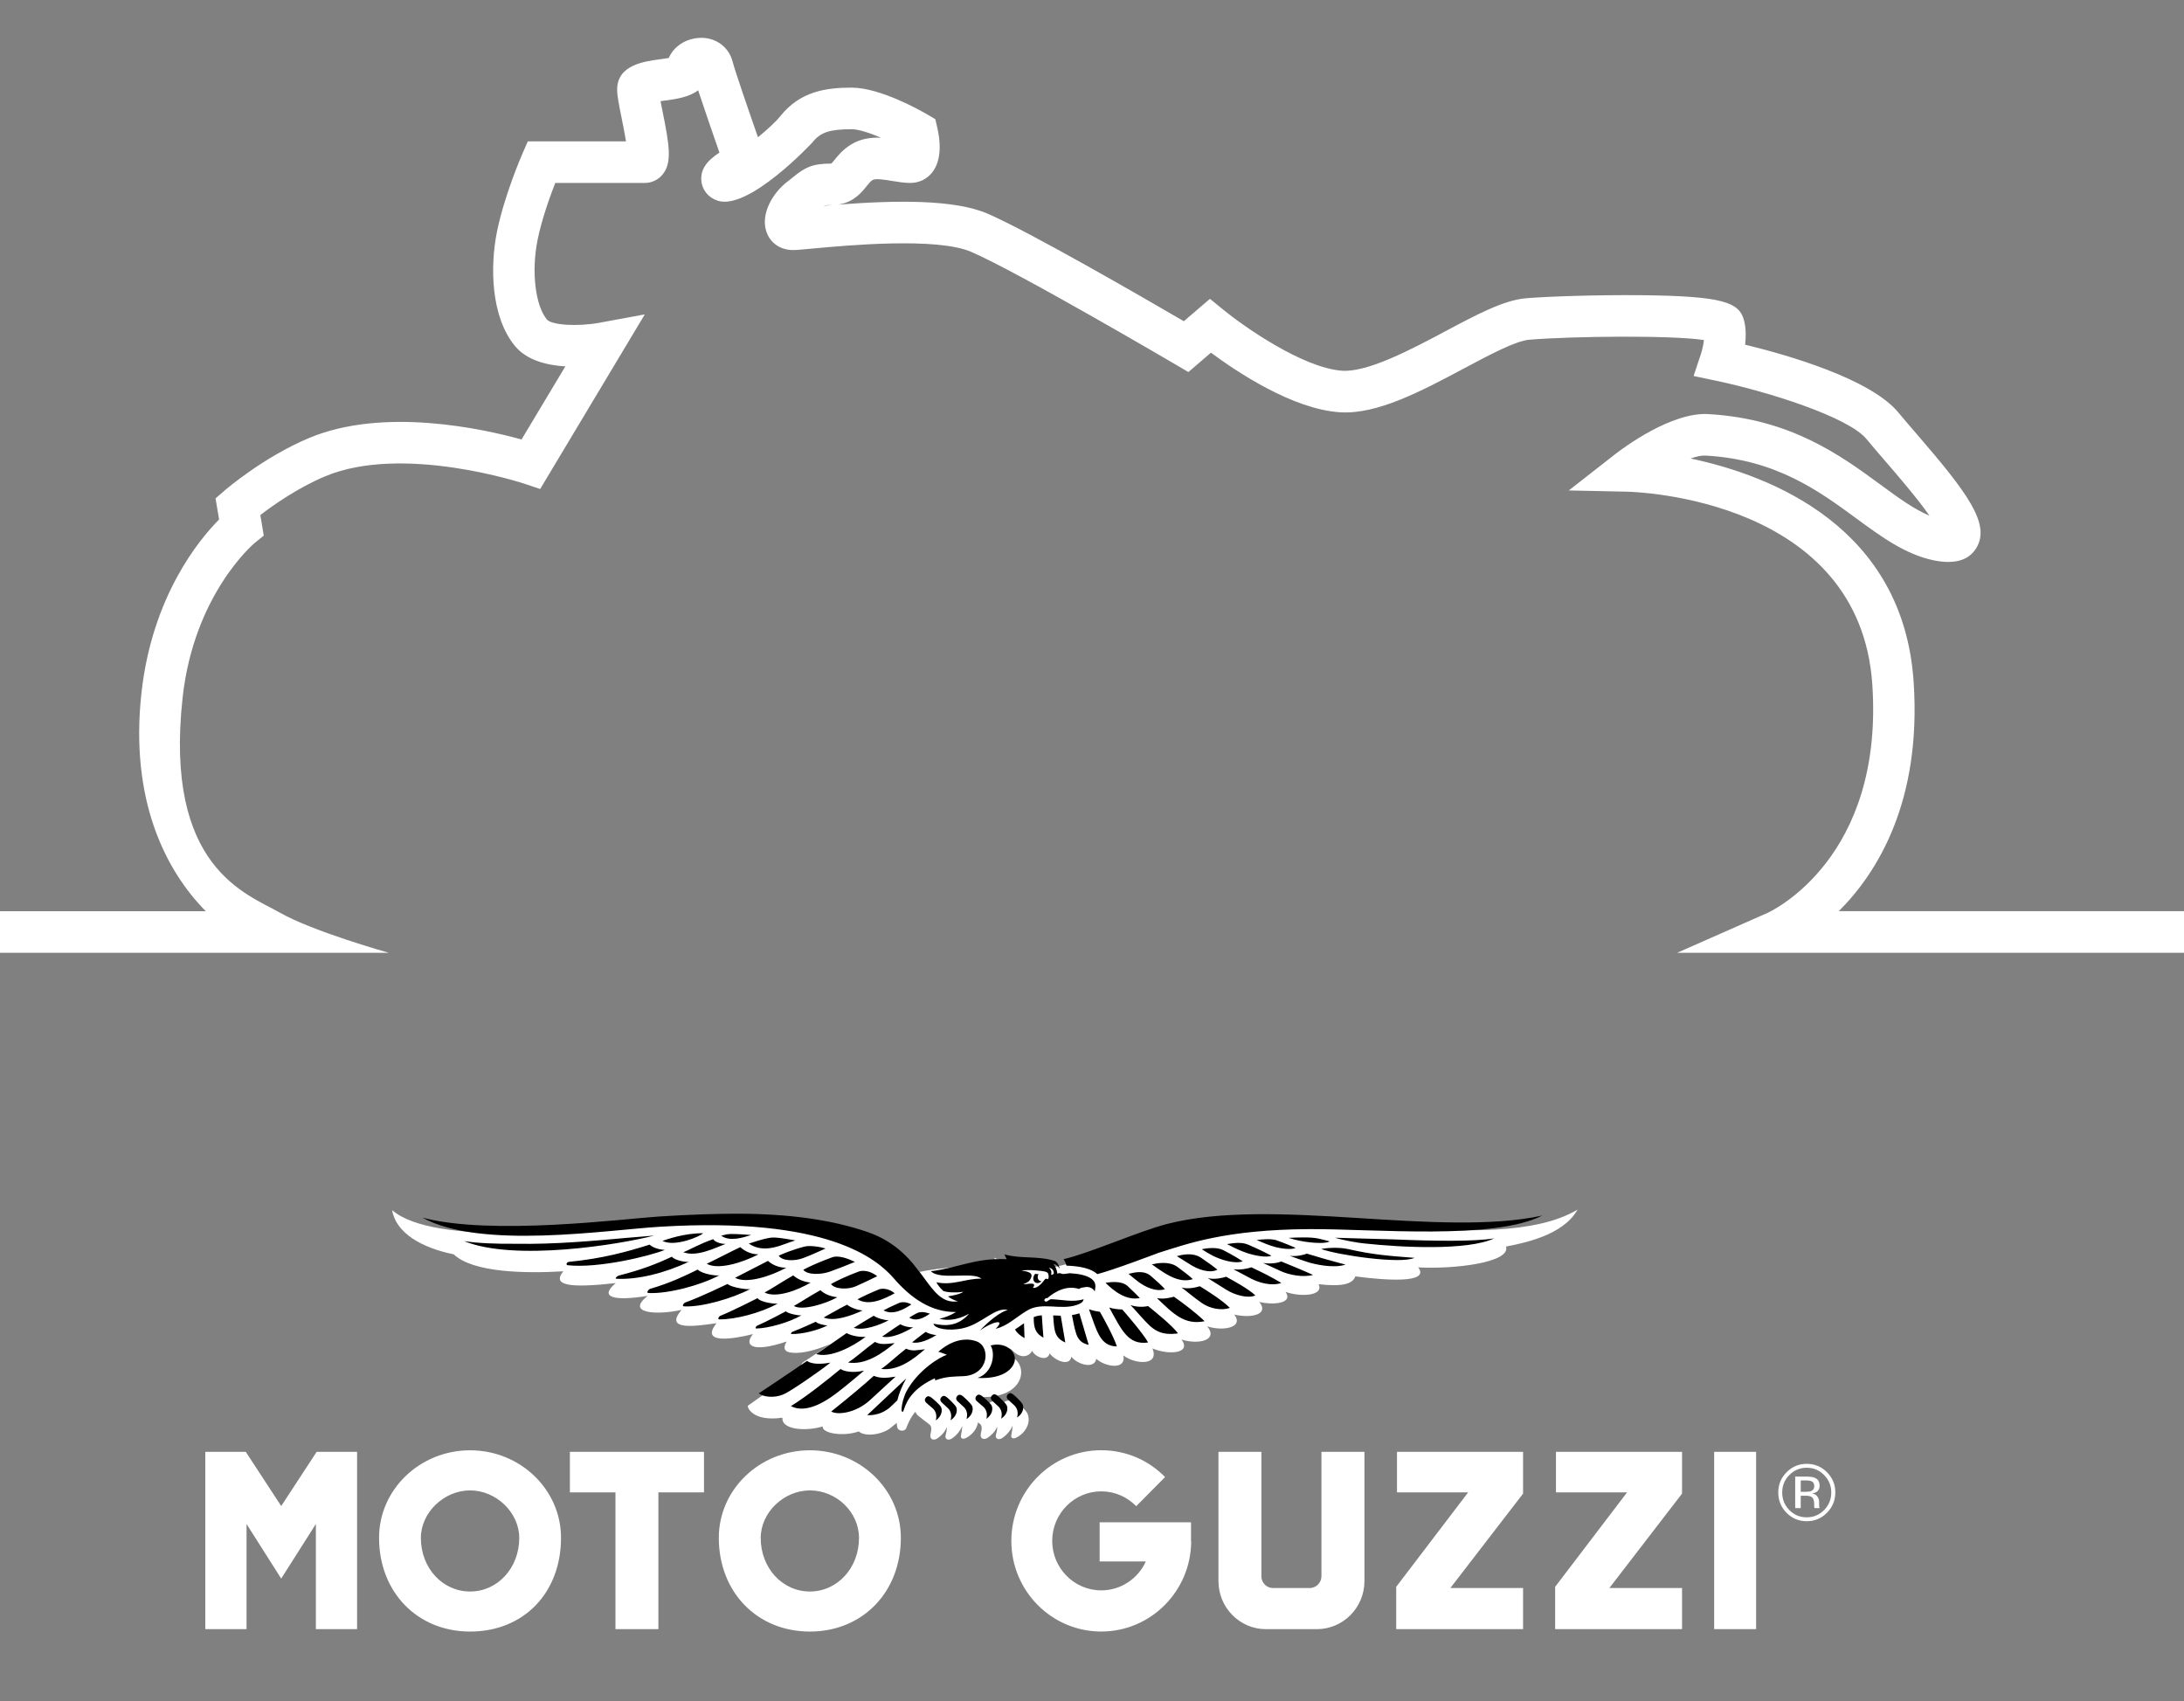 <svg width="321" height="250" viewBox="0 0 321 250" fill="none" xmlns="http://www.w3.org/2000/svg">
<rect x="0" y="0" width="321" height="250" fill="#808080" stroke="none"/>
<path d="M270.262 133.915C275.973 128.209 282.432 117.773 281.266 100.237C279.755 77.476 260.375 69.896 248.478 67.385C249.326 67.088 250.082 66.916 250.698 66.958C261.039 67.532 267.305 72.132 272.839 76.191C276.55 78.913 280.053 81.487 284.204 82.349C287.285 82.982 289.416 82.36 290.513 80.478C292.554 76.981 289.211 72.471 281.645 63.709C280.664 62.573 279.765 61.534 279.063 60.677C274.964 55.658 262.642 52.148 256.496 50.658C256.623 49.542 256.638 48.296 256.35 47.154C255.671 44.433 253.37 43.506 241.075 43.383C234.728 43.327 227.531 43.564 224.258 43.837C221.024 44.109 216.974 46.266 212.289 48.763C207.305 51.418 201.076 54.69 197.332 54.491C191.5 54.124 182.704 47.897 179.807 45.529L177.837 43.918L173.998 47.209C168.268 43.87 151.198 33.995 145.122 31.389C140.235 29.292 131.681 29.42 123.205 30.073C125.482 29.721 126.631 28.29 127.351 27.385C127.73 26.914 127.959 26.636 128.272 26.446C128.699 26.189 130.219 26.441 131.128 26.593C131.997 26.738 132.898 26.887 133.791 26.887C135.079 26.887 136.228 26.336 137.016 25.337C138.546 23.397 138.142 20.403 137.768 18.79L137.467 17.508L136.333 16.847C135.2 16.181 129.335 12.88 125.174 12.88C121.467 12.88 117.635 13.387 114.694 17.066C114.017 17.912 112.758 19.066 111.405 20.17C109.85 15.72 107.972 10.239 107.691 9.104C107.096 6.729 104.903 5.287 102.395 5.603C100.489 5.84 98.966 6.976 98.289 8.522C97.858 8.596 97.344 8.666 96.974 8.716C94.629 9.031 90.708 9.559 90.708 13.17C90.708 14.056 90.947 15.278 91.368 17.362C91.552 18.271 91.824 19.625 92.011 20.778H77.575L76.777 22.606C76.669 22.855 74.1 28.773 73.034 34.108C72.025 39.147 72.122 46.566 75.71 50.877C77.444 52.957 80.373 53.683 83.093 53.847L76.655 64.59C70.992 63.021 56.392 59.783 45.454 64.361C38.728 67.177 33.209 71.922 32.978 72.122L31.681 73.246L32.2 76.349C29.227 79.348 22.346 87.686 20.79 101.854C19.063 117.583 24.327 127.925 30.243 133.918H0V140.031H57.141C57.141 140.031 45.992 136.908 41.082 134.105C36.261 131.349 24.093 127.536 26.841 102.525C28.508 87.336 37.304 79.906 37.383 79.842L38.767 78.719L38.262 75.699C40.126 74.266 43.767 71.688 47.797 70.002C59.24 65.212 76.905 71.034 77.08 71.092L79.394 71.868L94.772 46.204L88.131 47.43C84.915 48.028 81.076 47.79 80.382 46.955C78.676 44.909 78.083 39.901 79.002 35.308C79.605 32.285 80.82 28.911 81.61 26.887H94.768C95.789 26.887 96.746 26.43 97.397 25.634C98.82 23.881 98.383 21.317 97.337 16.145C97.257 15.748 97.165 15.3 97.081 14.869C97.335 14.833 97.582 14.8 97.786 14.773C99.226 14.58 101.268 14.304 102.612 13.27C103.498 15.97 104.854 19.881 105.742 22.423C103.748 23.733 102.974 24.971 103.078 26.504C103.17 27.885 104.084 29.031 105.464 29.49C110.022 31.013 119.359 20.997 119.442 20.892C120.608 19.437 121.948 18.993 125.176 18.993C126.197 18.993 127.841 19.536 129.494 20.243C128.076 20.175 126.53 20.361 125.116 21.222C123.866 21.984 123.14 22.896 122.604 23.561C122.449 23.758 122.23 24.029 122.136 24.042C119.334 24.042 118.268 24.657 116.661 25.962C116.408 26.167 116.115 26.407 115.753 26.68C113.596 28.298 111.769 31.418 112.631 34.017C113.19 35.705 114.695 36.75 116.561 36.75C117.054 36.75 117.801 36.682 119.443 36.529C124.421 36.066 137.654 34.832 142.731 37.01C149.57 39.946 172.566 53.445 172.796 53.581L174.668 54.679L177.982 51.833C181.797 54.662 190.025 60.156 196.952 60.591C202.413 60.943 208.894 57.492 215.144 54.163C218.896 52.163 222.772 50.095 224.762 49.93C230.873 49.418 245.625 49.238 250.445 49.978C250.358 50.691 250.179 51.472 250.006 52.004L248.921 55.259L252.264 55.963C259.827 57.556 271.679 61.274 274.355 64.55C275.087 65.446 276.022 66.529 277.043 67.712C278.771 69.712 281.797 73.218 283.587 75.784C281.33 74.853 279.018 73.157 276.427 71.256C270.52 66.924 263.172 61.531 251.032 60.858C245.65 60.571 238.669 65.752 237.336 66.796L230.577 72.08L239.141 72.263C240.539 72.293 273.376 73.306 275.193 100.641C276.885 126.112 260.46 133.865 259.773 134.174L246.51 140.029H321V133.916H270.262V133.915ZM121.083 30.243C121.102 30.233 121.114 30.222 121.128 30.216C121.146 30.21 121.396 30.126 122.209 30.149C121.834 30.181 121.457 30.213 121.083 30.243Z" fill="white"/>
<path d="M175.053 223.735H161.625V229.486H168.412C167.27 231.996 164.764 233.736 161.859 233.736C157.885 233.736 154.652 230.475 154.652 226.461C154.652 222.453 157.885 219.184 161.859 219.184C163.88 219.184 165.676 220.012 166.998 221.361L171.24 217.082C168.841 214.63 165.532 213.14 161.859 213.14C154.565 213.14 148.645 219.099 148.645 226.466C148.645 233.818 154.565 239.785 161.859 239.785C169.138 239.785 175.05 233.842 175.079 226.509H175.053V223.735ZM41.331 221.343C41.331 221.343 36.281 213.607 36.124 213.374H30.174V239.436H36.237V223.982C36.237 223.982 40.922 231.369 41.33 232.004C41.727 231.368 46.426 223.982 46.426 223.982V239.436H52.483V213.374H46.543C46.396 213.607 41.331 221.343 41.331 221.343ZM83.761 219.335H90.459V239.436H96.769V219.335H103.471V213.374H83.761V219.335ZM194.222 231.671C194.222 232.602 193.443 233.39 192.52 233.39H187.097C186.161 233.39 185.396 232.62 185.396 231.671V213.374H179.087V232.373C179.087 236.269 182.212 239.436 186.064 239.436H193.55C197.406 239.436 200.543 236.27 200.543 232.373V213.374H194.223V231.671H194.222ZM205.328 219.335H215.785C215.785 219.335 205.321 233.071 205.213 233.213V239.436H223.859V233.39H213.172C213.172 233.39 223.75 219.654 223.859 219.516V213.374H205.328V219.335ZM228.693 219.335H239.143C239.143 219.335 228.677 233.071 228.573 233.213V239.436H247.223V233.39H236.543C236.543 233.39 247.108 219.654 247.223 219.516V213.374H228.693V219.335ZM251.944 239.436H258.109V213.374H251.944V239.436ZM69.093 213.149C61.716 213.149 55.713 218.913 55.713 226.006C55.713 233.996 61.341 239.789 69.093 239.789C76.959 239.789 82.456 234.121 82.456 226.006C82.456 218.912 76.462 213.149 69.093 213.149ZM69.093 233.902C65.034 233.902 61.858 230.443 61.858 226.031C61.858 222.309 65.243 219.044 69.093 219.044C72.947 219.044 76.318 222.31 76.318 226.031C76.318 230.443 73.147 233.902 69.093 233.902ZM119.036 213.149C111.653 213.149 105.649 218.913 105.649 226.006C105.649 233.996 111.276 239.789 119.036 239.789C126.779 239.789 132.405 233.996 132.405 226.006C132.405 218.912 126.411 213.149 119.036 213.149ZM119.036 233.902C114.984 233.902 111.807 230.443 111.807 226.031C111.807 222.309 115.185 219.044 119.036 219.044C122.95 219.044 126.254 222.244 126.254 226.031C126.254 230.443 123.08 233.902 119.036 233.902Z" fill="white"/>
<path d="M263.854 217.018V221.643H264.668V219.826H265.307C265.738 219.826 266.038 219.873 266.211 219.976C266.501 220.144 266.645 220.497 266.645 221.032V221.397L266.664 221.548C266.668 221.565 266.672 221.583 266.676 221.598C266.681 221.615 266.685 221.631 266.687 221.643H267.448L267.42 221.587C267.401 221.548 267.387 221.471 267.381 221.345C267.372 221.224 267.368 221.109 267.368 221.002V220.665C267.368 220.431 267.284 220.19 267.119 219.946C266.951 219.704 266.687 219.551 266.327 219.495C266.611 219.449 266.834 219.371 266.991 219.268C267.292 219.073 267.444 218.767 267.444 218.356C267.444 217.773 267.205 217.383 266.726 217.182C266.46 217.071 266.04 217.017 265.469 217.017H263.854V217.018ZM266.653 218.425C266.653 218.78 266.493 219.023 266.176 219.148C266.004 219.216 265.744 219.251 265.401 219.251H264.669V217.575H265.362C265.812 217.575 266.142 217.631 266.344 217.746C266.548 217.861 266.653 218.086 266.653 218.425ZM269.752 219.341C269.752 218.179 269.341 217.187 268.522 216.369C267.703 215.549 266.711 215.139 265.549 215.139C264.394 215.139 263.408 215.548 262.593 216.369C261.773 217.19 261.364 218.182 261.364 219.341C261.364 220.514 261.768 221.512 262.581 222.333C263.397 223.16 264.387 223.573 265.549 223.573C266.711 223.573 267.703 223.16 268.522 222.333C269.341 221.507 269.752 220.509 269.752 219.341ZM265.548 215.713C266.546 215.713 267.399 216.069 268.102 216.781C268.804 217.49 269.156 218.344 269.156 219.346C269.156 220.359 268.804 221.219 268.102 221.932C267.401 222.642 266.549 222.999 265.548 222.999C264.543 222.999 263.694 222.642 262.993 221.932C262.296 221.219 261.945 220.359 261.945 219.346C261.945 218.344 262.296 217.49 262.997 216.781C263.703 216.07 264.554 215.713 265.548 215.713Z" fill="white"/>
<path d="M231.866 177.779C219.46 185.127 190.055 176.211 171.199 181.016C167.158 182.049 161.351 184.913 154.605 186.294C153.279 185.873 151.884 185.898 150.636 185.858C150.115 185.837 147.821 185.616 146.13 184.85C146.234 185.144 146.417 185.785 146.611 186.074C143.763 185.914 137.958 186.282 135.163 186.941C131.427 182.076 124.139 180.764 118.814 180.075C107.252 178.571 93.763 180.066 89.861 180.392C86.636 180.658 63.783 183.238 57.636 177.852C58.18 181.196 61.954 183.385 66.684 184.347C69.561 187.074 77.326 187.164 82.798 186.842C81.064 188.945 83.729 189.331 90.504 188.573C87.993 190.669 90.172 191.263 95.209 190.449C91.847 193.047 96.59 193.322 100.185 192.505C97.488 195.647 102.332 194.887 105.311 194.47C102.862 197.546 107.559 196.857 110.677 196.07C109.281 197.723 110.529 198.878 115.618 197.163C114.766 198.634 115.857 198.853 117.072 198.831C118.77 198.798 120.632 198.112 122.111 197.524C122.318 197.446 120.319 198.672 118.167 200.133C117.876 200.334 117.653 200.585 117.791 200.913C117.824 200.995 117.913 201.079 117.991 201.166C114.519 203.4 112.621 204.663 109.92 206.598C109.785 206.697 110.468 209.002 114.998 208.357C114.84 210.183 118.566 210.378 120.919 209.639C120.748 210.632 123.892 211.196 126.218 210.378C127.198 211.248 129.775 210.792 130.886 209.864C131.081 209.704 131.451 209.412 131.801 209.121C131.813 209.429 131.848 209.691 131.905 209.851C132.122 210.416 133.032 210.381 133.202 209.89C133.346 209.482 133.798 208.337 134.54 207.485C134.61 207.678 134.732 207.888 134.963 208.079C135.135 208.224 135.876 208.8 136.049 208.928C136.193 209.036 136.375 209.174 136.643 209.382C136.763 209.488 136.958 209.739 136.857 210.3C136.847 210.358 136.787 210.649 136.758 210.821C136.617 211.609 137.28 211.737 137.771 211.4C138.222 211.091 138.944 210.46 139.128 209.743C139.206 209.954 139.116 210.492 138.993 210.887C138.812 211.491 139.33 211.779 139.883 211.433C140.392 211.109 141.149 210.364 141.419 209.573C141.423 209.586 141.444 209.975 141.248 210.925C141.144 211.443 141.518 211.588 142.044 211.309C142.917 210.843 143.605 209.978 143.748 209.044C143.838 209.113 143.936 209.191 144.055 209.284C144.175 209.392 144.366 209.645 144.261 210.202C144.249 210.262 144.189 210.555 144.155 210.723C144.01 211.511 144.666 211.647 145.161 211.312C145.612 211.006 146.344 210.378 146.538 209.671C146.61 209.881 146.515 210.417 146.391 210.813C146.202 211.411 146.72 211.705 147.274 211.364C147.785 211.048 148.55 210.308 148.829 209.515C148.831 209.532 148.846 209.92 148.645 210.869C148.534 211.385 148.907 211.532 149.434 211.258C150.7 210.601 151.584 209.106 151.02 207.762C150.762 207.15 149.571 206.234 149.21 206.051C148.998 205.946 148.381 205.642 147.726 205.981C147.559 206.067 147.424 206.201 147.309 206.353C147.297 206.37 147.287 206.383 147.274 206.4C147.264 206.417 147.249 206.431 147.239 206.448C147.115 206.353 147.008 206.279 146.952 206.24C146.294 205.806 145.619 205.868 145.153 206.404L145.151 206.406C145.139 206.417 145.124 206.421 145.112 206.435C145.077 206.476 145.05 206.521 145.018 206.562C144.869 206.448 144.742 206.353 144.674 206.31C144.605 206.262 144.537 206.23 144.464 206.197V206.193C143.867 205.963 143.975 205.34 144.732 205.326C150.231 205.25 151.164 201.194 149.044 199.63C147.996 198.858 146.649 199.092 148.173 198.212C148.289 198.144 148.564 198.22 148.776 198.447C150.126 199.888 151.364 199.272 151.691 198.515C152.067 199.397 153.976 200.212 154.267 198.897C154.956 199.883 157.193 200.954 157.47 199.387C158.32 200.536 160.872 201.284 161.13 199.702C162.331 200.836 165.532 201.474 165.116 199.208C166.691 200.465 170.465 200.849 169.384 198.17C171.634 199.169 175.21 198.978 173.657 196.874C176.118 197.644 179.115 197.016 177.437 194.921C179.579 195.672 182.892 195.18 181.422 193.208C184.196 193.815 186.526 193.07 185.084 191.348C186.812 191.777 190.168 191.701 188.955 189.868C191.096 190.643 194.642 190.481 193.801 188.739C197.35 189.137 198.814 188.694 199.21 187.589C203.352 188.136 210.301 188.708 208.44 186.267C213.685 186.55 222.084 185.571 221.354 183.204C223.759 182.72 229.722 181.628 231.866 177.779Z" fill="white"/>
<path d="M226.668 178.65C219.365 180.263 209.321 179.628 199.533 179.007C189.059 178.344 179.248 177.91 171.58 179.874C167.329 180.965 160.243 184.152 156.327 185.059C156.521 185.348 156.659 185.683 156.754 186.011C158.909 186.077 160.439 186.49 161.287 187.256C163.584 186.679 170.298 184.124 170.304 184.122C174.399 182.852 179.991 180.706 192.499 180.643C201.893 180.595 219.623 182.282 226.668 178.65ZM155.405 187.199C155.379 186.71 155.078 185.963 154.813 185.773C155.207 185.794 155.541 186.141 155.756 186.456C155.645 186.028 155.478 185.684 155.308 185.521C155.298 185.506 155.286 185.499 155.271 185.49C155.248 185.469 155.226 185.453 155.205 185.443L155.207 185.432C155.154 185.395 155.097 185.359 155.036 185.326C152.528 184.521 149.965 185.047 147.647 184.352C147.73 184.56 147.866 184.927 147.959 185.063C143.351 184.845 140.823 186.348 136.823 186.829C138.153 188.214 143.013 186.825 144.238 187.928C141.984 187.865 140.052 188.992 137.617 188.452C137.899 188.933 138.213 189.344 138.658 189.738C139.264 189.968 140.545 190.011 141.607 189.857C140.918 190.334 139.275 190.498 139.349 190.545C139.561 190.728 140.182 191.122 140.826 191.249C136.126 191.972 136.048 184.027 127.545 181.082C122.288 179.262 115.977 178.399 108.475 178.377C105.601 178.368 101.235 178.502 96.871 178.789C91.529 179.137 72.208 181.641 62.084 178.954C70.69 183.701 89.15 180.762 97.112 180.287C121.558 178.822 128.854 184.972 131.391 187.902C133.82 190.707 136.833 192.887 140.515 192.824C139.76 193.286 138.942 193.636 138.072 193.82C140.373 194.427 142.419 193.051 142.441 193.072C140.856 194.884 139.078 194.949 137.196 194.543C137.341 195.274 139.421 195.691 141.571 195.2C144.348 194.565 146.241 192.066 148.124 192.518C147.027 192.799 145.285 194.185 144.023 195.551C145.716 194.291 147.966 193.686 146.341 195.292C148.125 194.85 149.205 193.678 150.874 192.669C153.062 191.244 155.867 192.632 158.306 191.768C158.702 191.618 159.176 191.45 159.272 190.945C157.674 191.431 156.164 191.003 154.518 190.945C154.145 190.924 153.786 191.638 153.475 191.096C153.528 190.945 153.696 190.702 153.921 190.794C155.202 189.688 156.893 188.882 158.606 189.444C158.882 189.181 159.289 189.237 159.645 189.142C160.159 189.126 160.656 189.331 160.903 189.81C160.94 189.563 160.976 189.321 160.976 189.317C161.025 188.989 160.993 188.705 160.874 188.462C160.864 188.441 160.853 188.428 160.845 188.411C160.82 188.368 160.796 188.331 160.765 188.29C160.688 188.186 160.601 188.089 160.497 188.004C160.482 187.992 160.468 187.98 160.451 187.965C160.437 187.953 160.422 187.944 160.406 187.933C160.117 187.723 159.659 187.497 158.921 187.333C158.358 187.214 157.752 187.156 157.194 187.123C156.761 187.177 156.204 187.345 155.853 187.123C155.7 187.125 155.519 187.105 155.405 187.199ZM154.035 188.028C153.973 187.916 153.662 187.909 153.609 187.985C152.588 189.384 152.006 189.306 151.81 189.27C152.585 188.242 150.737 188.838 150.414 188.727C150.851 188.572 151.23 188.359 151.379 188.115C151.849 187.363 151.709 186.911 150.139 186.743C151.135 186.538 153.156 186.778 153.506 186.86C153.904 186.955 154.069 187.043 154.119 187.441C154.152 187.692 154.121 187.86 154.035 188.028ZM154.89 187.175C154.78 187.269 154.604 187.442 154.518 187.351C154.43 187.257 154.767 186.836 154.147 186.3C154.547 186.423 154.874 186.55 154.89 187.175ZM153.098 188.3C152.974 188.313 152.847 188.278 152.737 188.185C152.495 187.976 152.446 187.578 152.632 187.294C152.636 187.283 152.649 187.277 152.661 187.265L152.125 187.222C151.429 188.187 152.308 189.016 153.098 188.3ZM75.934 182.796C72.982 182.825 70.27 182.722 68.216 182.408C75.652 185.434 91.09 182.905 96.143 181.593L92.138 181.925C87.365 182.36 81.515 182.897 75.934 182.796ZM83.433 185.95C87.966 186.437 95.415 184.62 97.722 183.699C96.569 183.628 95.785 183.231 95.482 182.923C92.094 183.987 88.65 184.95 83.593 185.46C83.284 185.49 83.139 185.916 83.433 185.95ZM90.523 187.782C90.461 187.877 90.469 187.93 90.675 187.942C93.717 188.088 97.718 187.119 101.271 185.421C100.955 185.568 99.188 185.252 98.745 184.697C96.462 185.773 94.305 186.611 90.98 187.46C90.771 187.512 90.612 187.661 90.523 187.782ZM95.179 189.796C95.128 189.921 95.14 190.024 95.331 190.034C98.2 190.174 102.992 188.896 105.745 187.421C105.467 187.57 103.151 187.248 102.558 186.587C100.631 187.532 98.518 188.551 95.57 189.418C95.386 189.47 95.253 189.646 95.179 189.796ZM100.392 191.772C100.349 191.887 100.357 191.982 100.525 191.994C103.1 192.146 107.638 190.836 110.271 189.447C110.02 189.581 107.425 189.23 106.943 188.7C106.382 188.942 103.146 190.551 100.74 191.419C100.576 191.476 100.453 191.628 100.392 191.772ZM105.59 193.714C105.554 193.818 105.568 193.903 105.715 193.907C107.988 193.946 111.821 192.976 114.337 191.57C114.116 191.691 111.796 191.43 111.336 190.79C110.858 191.028 107.96 192.523 105.876 193.386C105.738 193.443 105.637 193.587 105.59 193.714ZM111.064 195.101C111.041 195.181 111.052 195.248 111.168 195.248C112.946 195.222 116.014 194.351 117.81 193.304C117.64 193.399 115.804 193.099 115.513 192.716C115.14 192.909 112.9 194.127 111.282 194.84C111.177 194.889 111.103 195.002 111.064 195.101ZM118.62 200.008C118.62 200.008 114.267 202.976 111.522 204.777C112.134 205.302 113.766 205.527 115.163 204.926C116.18 204.497 120.564 201.481 122.053 200.263C119.969 200.656 118.921 200.281 118.62 200.008ZM123.543 201.203C121.54 202.846 118.631 205.181 116.249 206.654C117.282 207.205 119.126 207.402 122.153 205.329C123.327 204.53 124.979 203.147 127.005 201.437C125.291 201.84 124.013 201.531 123.543 201.203ZM128.43 202.207C126.888 203.602 124.78 205.372 122.165 207.455C123.168 208.01 125.827 207.644 127.865 205.782L130.426 203.423C130.426 203.423 131.478 202.466 131.63 202.324C130.109 202.575 129.273 202.548 128.43 202.207ZM133.2 202.587C132.517 203.226 127.71 207.747 127.462 207.979C128.285 208.039 129.776 207.842 130.956 206.7L131.284 206.388C131.284 206.388 131.881 205.803 131.885 205.82C132.108 204.836 132.633 203.565 133.2 202.587ZM137.641 196.195C137.197 196.217 136.435 195.994 136.058 195.743C135.297 196.281 134.421 197.006 134.053 197.278C135.064 197.566 136.711 196.812 137.641 196.195ZM134.697 193.032C134.214 193.287 133.826 193.512 133.638 193.652C134.755 194.314 135.892 193.607 136.674 193.069C136.169 192.907 135.381 192.656 134.697 193.032ZM132.106 191.507C131.103 191.943 130.201 192.39 129.861 192.589C131.259 193.351 132.873 192.421 133.946 191.718C133.566 191.472 132.748 191.219 132.108 191.505C132.108 191.505 132.108 191.507 132.106 191.507ZM129.254 189.474C127.994 189.981 126.565 190.659 126.032 190.96C127.734 191.981 129.931 190.926 131.507 190.067H131.48C131.065 189.664 130.107 189.235 129.254 189.474ZM126.223 186.875C124.586 187.479 123.115 188.166 122.135 188.712C122.678 189.488 124.616 189.568 125.825 189.03C126.823 188.583 127.778 188.127 128.953 187.556L128.91 187.554C128.384 187.099 127.231 186.542 126.223 186.875ZM122.256 184.805C120.734 185.357 119.09 186.062 118.061 186.618C118.658 187.388 120.622 187.372 121.998 186.881C123.118 186.481 124.259 186.032 125.656 185.462C124.809 185.055 123.289 184.404 122.256 184.805ZM118.24 183.211C116.44 183.675 114.85 184.349 114.452 184.55C114.971 185.334 116.712 185.373 117.968 184.926C118.937 184.578 120.108 184.047 121.344 183.49C120.589 183.254 119.032 182.995 118.24 183.211ZM113.209 181.909C111.869 182.138 110.712 182.58 110.056 182.771C112.503 184.43 115.201 182.752 116.905 182.305C115.745 182.107 113.976 181.774 113.209 181.909ZM106.736 181.426C106.392 181.504 106.124 181.572 106.002 181.614C107.295 182.53 109.238 181.875 110.414 181.507C108.804 181.396 107.466 181.28 106.736 181.426ZM111.479 184.353C110.25 184.341 109.331 183.772 108.805 183.29C107.512 183.894 105.111 185.159 103.877 185.735C105.563 186.69 109.145 185.556 111.479 184.353ZM115.564 186.314C114.335 186.331 113.41 185.783 112.87 185.314C111.589 185.947 109.253 187.198 108.038 187.799C109.743 188.716 113.261 187.57 115.564 186.314ZM119.144 188.499C118.048 188.402 117.15 187.938 116.585 187.445C114.762 188.489 113.322 189.465 112.377 189.96C114.059 190.825 117.201 189.658 119.144 188.499ZM116.681 191.934C117.841 192.651 121.214 191.688 123.068 190.659C122.057 190.53 121.235 190.22 120.577 189.62C119.016 190.478 117.504 191.496 116.681 191.934ZM116.342 196.054C117.754 196.121 120.242 195.52 121.643 194.786C121.505 194.86 120.118 194.57 119.901 194.252C119.599 194.39 117.768 195.248 116.457 195.739C116.366 195.772 116.301 195.854 116.269 195.936C116.244 195.998 116.25 196.052 116.342 196.054ZM127.221 196.477C126.221 196.512 125.224 196.345 124.433 195.924C122.712 197.113 120.93 198.398 119.959 199.001C122.035 199.634 125.316 197.934 127.221 196.477ZM133.177 198.213C131.829 199.248 130.328 200.69 129.505 201.191C131.974 201.505 134.228 199.803 135.939 198.299C134.833 198.42 134.06 198.645 133.177 198.213ZM131.492 197.398C130.329 197.495 129.508 197.704 128.593 197.22C127.143 198.271 125.514 199.743 124.637 200.246C127.227 200.649 129.649 198.924 131.492 197.398ZM132.323 194.626C131.308 195.269 130.142 196.121 129.651 196.441C130.993 196.772 132.959 195.813 134.206 195.078C133.614 195.107 132.826 194.916 132.323 194.626ZM126.783 192.602C126.065 192.536 125.059 192.207 124.5 191.746C123.201 192.398 121.694 193.301 121.064 193.629C122.627 194.293 125.194 193.334 126.783 192.602ZM128.413 193.373C127.314 194.006 126.017 194.831 125.485 195.147C126.885 195.624 129.258 194.755 130.612 194.041C129.981 194.026 128.929 193.739 128.413 193.373ZM103.344 181.25C100.609 181.211 97.906 182.184 97.363 182.371C99.193 183.317 102.906 181.716 103.344 181.25ZM104.833 182.122C102.89 182.768 101.12 183.807 100.425 184.036C102.396 184.788 105.109 183.399 106.647 182.816C105.884 182.825 105.021 182.494 104.833 182.122ZM133.181 204.575C133.026 204.862 132.488 206.248 132.504 207.293C132.531 207.431 132.615 207.505 132.682 207.488C132.744 207.467 132.776 207.393 132.852 207.175C133.291 205.749 134.304 203.986 137.395 202.564C137.424 202.618 137.442 202.751 137.459 202.877C139.068 202.255 140.412 202.316 141.601 202.255C145.343 202.073 145.644 197.975 143.598 197.164C143.176 197 140.836 196.108 137.911 198.667C138.228 198.718 139.169 199.118 139.169 199.118C138.314 199.359 134.965 201.246 133.181 204.575ZM136.113 205.368C135.938 205.544 135.821 205.862 136.128 206.153C136.406 206.414 136.586 206.539 137.136 207.024C137.633 207.518 137.697 208.153 137.547 208.763C138.553 208.037 138.484 207.122 138.306 206.785C138.13 206.452 137.218 205.638 136.868 205.383C136.522 205.125 136.289 205.183 136.113 205.368ZM139.361 206.993C139.844 207.509 139.881 208.143 139.709 208.747C140.742 208.059 140.701 207.143 140.538 206.794C140.373 206.461 139.492 205.61 139.152 205.343C138.814 205.074 138.583 205.121 138.395 205.302C138.215 205.475 138.086 205.785 138.383 206.083C138.656 206.359 138.83 206.488 139.361 206.993ZM140.718 205.919C140.99 206.19 141.166 206.319 141.695 206.825C142.178 207.336 142.217 207.971 142.053 208.576C143.08 207.887 143.039 206.971 142.873 206.626C142.712 206.285 141.821 205.439 141.486 205.173C141.146 204.908 140.917 204.957 140.725 205.134C140.55 205.307 140.421 205.616 140.718 205.919ZM143.543 205.13C143.371 205.307 143.251 205.625 143.558 205.915C143.838 206.174 144.02 206.301 144.568 206.786C145.067 207.285 145.129 207.915 144.977 208.527C145.986 207.8 145.916 206.888 145.736 206.548C145.562 206.219 144.645 205.401 144.303 205.142C143.952 204.892 143.723 204.944 143.543 205.13ZM146.791 206.757C147.274 207.271 147.31 207.905 147.139 208.511C148.172 207.822 148.135 206.906 147.969 206.558C147.808 206.223 146.922 205.372 146.582 205.105C146.244 204.838 146.011 204.883 145.827 205.066C145.645 205.237 145.518 205.545 145.813 205.85C146.086 206.118 146.262 206.252 146.791 206.757ZM145.601 197.753C146.311 198.872 145.994 201.745 143.673 202.514C147.91 202.738 149.189 200.781 149.166 199.7C149.132 198.2 147.309 197.238 145.601 197.753ZM148.148 205.682C148.42 205.951 148.596 206.083 149.127 206.587C149.612 207.1 149.651 207.734 149.482 208.341C150.509 207.649 150.469 206.733 150.303 206.388C150.144 206.051 149.255 205.203 148.916 204.937C148.578 204.668 148.347 204.717 148.157 204.896C147.982 205.068 147.851 205.384 148.148 205.682ZM150.149 194.727H150.151C150.151 194.727 149.302 195.313 149.179 195.399C149.447 195.867 149.913 196.282 150.586 196.666C150.576 196.397 150.512 194.736 150.512 194.736C150.512 194.736 150.508 194.598 150.508 194.481C150.374 194.572 150.149 194.727 150.149 194.727ZM153.125 193.312C152.654 193.347 152.271 193.433 151.935 193.575V193.705C151.935 195.178 152.195 195.976 153.367 196.597C153.342 196.33 153.237 194.968 153.237 194.968C153.237 194.968 153.137 193.464 153.125 193.312ZM155.904 193.369C155.788 193.365 154.817 193.328 154.794 193.326C154.941 195.678 155.031 196.614 156.576 197.307C156.529 197.031 155.923 193.488 155.904 193.369ZM158.646 193.021C158.313 193.131 157.948 193.213 157.549 193.273C157.571 193.386 157.652 193.777 157.652 193.777C158.143 196.295 158.35 197.271 160.014 197.651C159.94 197.398 158.684 193.151 158.646 193.021ZM161.653 192.786C161.362 192.757 160.659 192.646 160.055 192.421C161.232 195.669 161.675 197.833 164.157 197.887C163.768 196.583 161.996 193.343 161.653 192.786ZM163.035 192.166C164.893 195.566 165.832 197.703 168.747 197.305C168.052 196.027 165.639 193.239 164.944 192.446C164.443 192.455 163.596 192.357 163.035 192.166ZM169.099 194.935C169.577 195.364 170.093 195.665 170.662 195.851C171.269 196.038 171.963 196.097 172.803 196.006C172.918 195.994 173.03 195.982 173.145 195.961C172.186 194.717 169.919 192.909 168.745 191.954C168.256 192.071 167.118 192.157 166.149 191.8C166.149 191.8 166.149 191.8 166.151 191.8C166.65 192.256 168.077 194.014 169.099 194.935ZM170.04 190.779C172.398 193.024 174.053 194.795 177.053 194.178C175.804 192.962 173.9 191.525 172.544 190.575C172.182 190.675 171.046 190.995 170.04 190.779ZM176.645 191.505C177.862 192.343 179.544 192.654 180.768 192.219C179.657 191.111 177.634 189.827 176.343 189.036C175.959 189.157 174.676 189.529 173.651 189.217C174.201 189.603 175.511 190.725 176.645 191.505ZM180.256 189.564C181.477 190.322 183.351 190.873 184.523 190.392C183.394 189.361 181.5 188.352 180.213 187.639C179.843 187.775 178.53 188.107 177.521 187.848C178.072 188.195 179.121 188.856 180.256 189.564ZM183.916 187.935C185.102 188.54 186.898 189.046 188.326 188.555C186.831 187.637 185.317 186.916 183.92 186.252C183.593 186.406 182.242 186.694 181.287 186.538C181.825 186.813 182.803 187.369 183.916 187.935ZM188.161 186.776C189.437 187.378 191.524 187.774 192.985 187.378C191.381 186.632 189.777 186.012 188.32 185.4C187.987 185.553 186.863 185.819 185.637 185.618C186.117 185.844 187.059 186.252 188.161 186.776ZM192.386 185.544C193.065 185.749 195.959 186.477 197.759 185.857C195.094 185.154 193.438 184.664 192.081 184.247C191.655 184.432 190.534 184.694 189.57 184.565C190.057 184.766 191.707 185.339 192.386 185.544ZM189.392 181.928C190.414 182.262 191.53 182.487 192.622 182.595C193.34 182.673 194.877 182.783 195.435 182.448C195.175 182.376 194.546 182.197 193.722 182.02C192.585 181.781 190.668 181.868 189.392 181.928ZM184.702 182.235H184.7C185.648 182.648 186.494 183.03 187.554 183.305C188.239 183.481 189.846 183.724 190.42 183.395C190.042 183.235 188.876 182.719 187.508 182.246C186.595 182.02 185.422 182.168 184.702 182.235ZM180.346 182.843C181.338 183.357 182.257 183.827 183.406 184.201C184.214 184.47 186.145 184.899 186.866 184.546C186.429 184.322 185.104 183.63 183.529 182.96C183.483 182.948 183.439 182.928 183.388 182.905C182.399 182.48 181.097 182.729 180.346 182.843ZM176.645 183.604C177.14 183.93 177.55 184.185 178.276 184.563C179.342 185.107 181.463 185.822 182.65 185.368C182.321 185.154 181.197 184.444 179.786 183.729C178.871 183.252 177.309 183.435 176.645 183.604ZM172.976 184.611H172.968C173.62 185.024 174.344 185.471 174.999 185.884C176.066 186.558 177.767 187.198 178.934 186.605C178.349 186.123 177.458 185.473 176.534 184.857C175.261 183.999 173.644 184.431 172.976 184.611ZM169.284 185.844L169.488 185.954C169.946 186.296 170.449 186.644 171.055 187.022C172.157 187.708 173.671 188.526 175.319 187.992C174.801 187.49 173.805 186.754 172.983 186.141C171.721 185.302 169.953 185.663 169.284 185.844ZM167.532 190.774C167.216 190.433 166.489 189.706 165.714 188.992C164.785 188.187 163.163 188.432 162.489 188.534C163.733 189.774 165.534 191.174 167.532 190.774ZM165.881 187.218C166.293 187.577 166.725 187.943 167.316 188.386C168.269 189.111 169.885 189.919 171.224 189.468C170.754 188.947 169.989 188.244 169.195 187.567C169.189 187.561 169.187 187.559 169.178 187.555C168.073 186.57 166.538 187.076 165.881 187.218ZM194.194 183.572C196.735 184.475 205.866 185.814 207.899 184.864C204.18 184.581 201.758 184.404 198.108 183.568C196.533 183.235 194.633 183.451 194.194 183.572ZM200.598 182.755C206.019 183.338 215.711 183.831 219.613 182.003C216.66 182.49 210.636 182.401 204.903 182.155C203.237 182.116 201.581 182.069 199.985 182.019C198.683 181.978 197.42 181.939 196.222 181.909C197.366 182.278 199.783 182.697 200.598 182.755Z" fill="black"/>
</svg>
